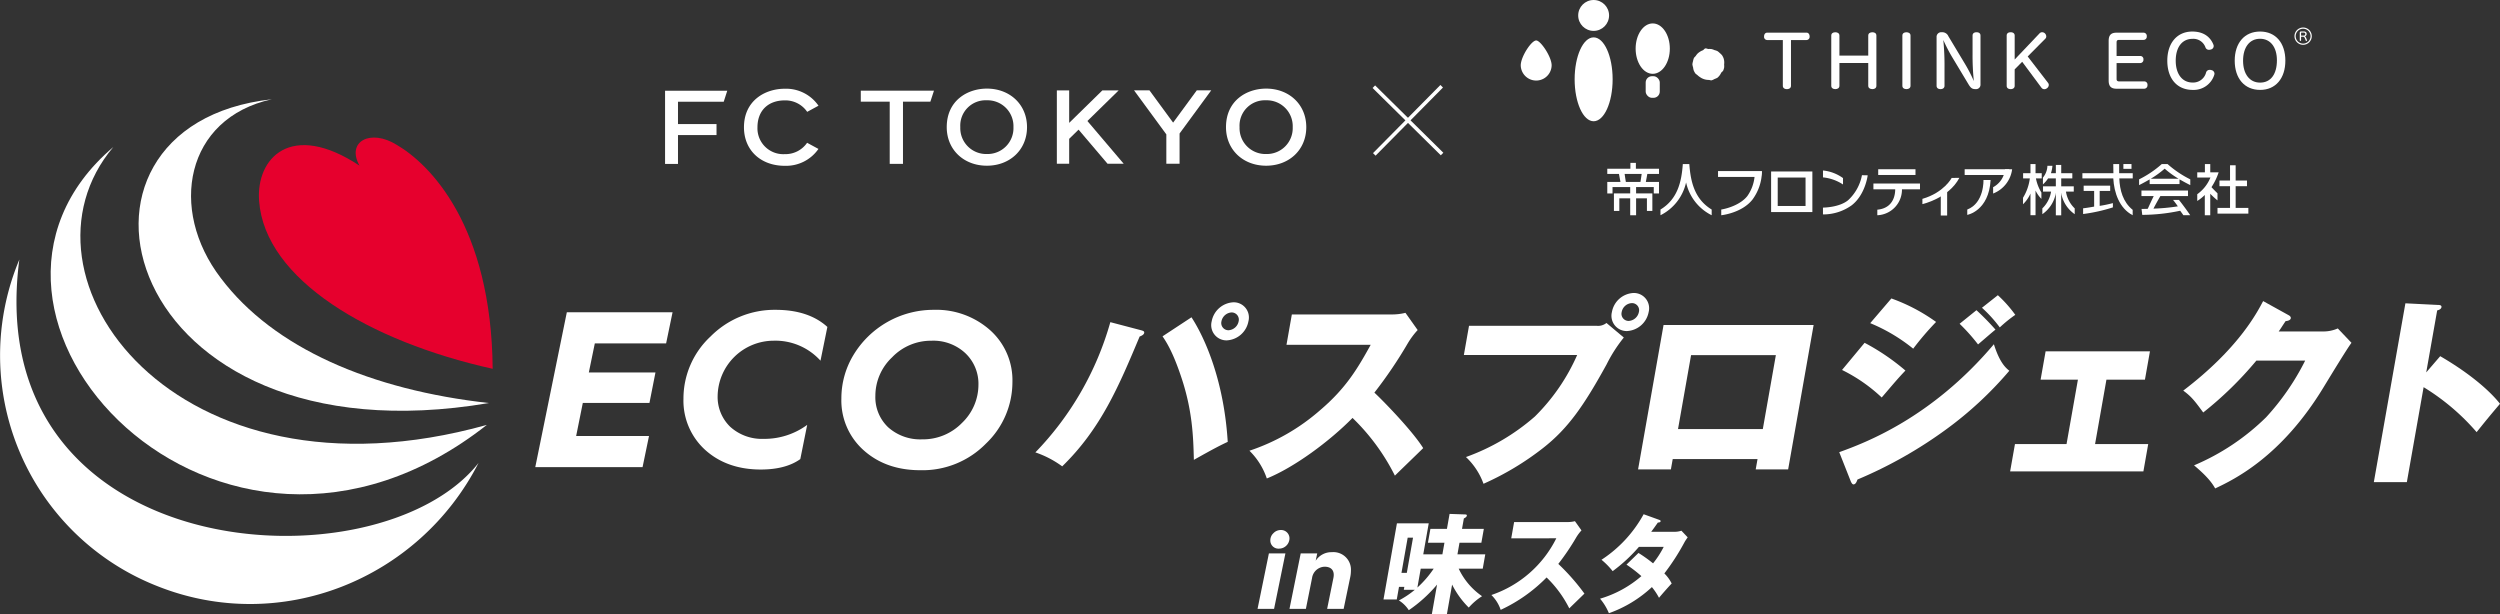 <svg id="レイヤー_1" data-name="レイヤー 1" xmlns="http://www.w3.org/2000/svg" viewBox="0 0 608.34 149.405"><rect x="0" y="0" width="608.34" height="149.405" fill="#333333" stroke="none"/><defs><style>.cls-1{fill:#fff;}.cls-2{fill:#e6002d;}.cls-3{fill:none;}</style></defs><path class="cls-1" d="M117.279,115.154c-14.5,28.35-48.192,42-78.292,29.928A60.326,60.326,0,0,1,5.535,65.674C-4.263,140.405,92.77,146.31,117.279,115.154Z" transform="translate(-0.83 -2.508)"/><path class="cls-1" d="M119.3,105.9C53.909,157.327-19.159,78.7,28.4,38.285,1.972,69.584,43.138,127.152,119.3,105.9Z" transform="translate(-0.83 -2.508)"/><path class="cls-1" d="M119.8,100.582C29.506,115.9,9.345,32.991,66.973,26.664c-20.985,4.6-25.255,26.753-12.388,43.54C67.433,87.237,91.117,97.4,119.8,100.582Z" transform="translate(-0.83 -2.508)"/><path class="cls-2" d="M120.717,92.252C90.65,85.575,65.3,70.514,63.88,51.425c-.794-10.4,7.715-19.651,24.434-8.608-3.289-5.889,2.674-9.043,9.068-5.053C105.3,42.375,120.41,57.249,120.717,92.252Z" transform="translate(-0.83 -2.508)"/><line class="cls-3" x1="334.412" y1="37.584" x2="350.799" y2="20.991"/><rect class="cls-1" x="331.784" y="31.348" width="23.321" height="0.88" transform="translate(78.505 251.114) rotate(-45.316)"/><line class="cls-3" x1="350.906" y1="37.473" x2="334.308" y2="21.092"/><polygon class="cls-1" points="350.596 37.789 333.995 21.407 334.615 20.782 351.216 37.166 350.596 37.789"/><path class="cls-1" d="M131.083,116.173,138.759,78.5h25.729l-1.567,7.568H145.57l-1.459,7.081h16.216l-1.46,7.4H142.65l-1.622,8.055h17.729l-1.567,7.567Z" transform="translate(-0.83 -2.508)"/><path class="cls-1" d="M173.729,84.39A21.923,21.923,0,0,1,189.567,77.9c5.351,0,9.567,1.405,12.594,4.163l-1.675,8.215a14.792,14.792,0,0,0-11.459-4.864,13.663,13.663,0,0,0-13.568,13.4,10.063,10.063,0,0,0,3.082,7.568,11.485,11.485,0,0,0,8.108,2.918,17.588,17.588,0,0,0,10.6-3.405l-1.676,8.325c-2.324,1.675-5.567,2.54-9.621,2.54-5.514,0-10.055-1.621-13.568-4.812a16.173,16.173,0,0,1-5.243-12.431A20.615,20.615,0,0,1,173.729,84.39Z" transform="translate(-0.83 -2.508)"/><path class="cls-1" d="M208.486,88.931A22.756,22.756,0,0,1,228,77.9a19.711,19.711,0,0,1,13.784,4.973,16.317,16.317,0,0,1,5.405,12.649,20.66,20.66,0,0,1-6.432,14.918,21.6,21.6,0,0,1-16,6.486q-8.351,0-13.783-4.865a16.2,16.2,0,0,1-5.406-12.594A20.361,20.361,0,0,1,208.486,88.931Zm8.487,17.567a11.711,11.711,0,0,0,8.27,2.918,13.23,13.23,0,0,0,9.676-4,12.86,12.86,0,0,0,4-9.188,10.264,10.264,0,0,0-3.189-7.783,11.4,11.4,0,0,0-8.215-3.027,13.117,13.117,0,0,0-9.622,4.054,12.873,12.873,0,0,0-4.055,9.351A10.059,10.059,0,0,0,216.973,106.5Z" transform="translate(-0.83 -2.508)"/><path class="cls-1" d="M278.51,82.87c.5.148.813.246.744.641-.079.444-.6.689-1.107.887-5.006,11.927-9.371,22.375-18.842,31.592a24.088,24.088,0,0,0-6.531-3.4A74.573,74.573,0,0,0,271.015,80.9Zm12.253-3.155c3.551,5.472,7.936,15.919,8.817,30.31-1.868.889-3.17,1.528-8.239,4.387-.141-5.667-.349-12.025-3.058-20.107-2.081-6.261-3.7-8.675-4.566-9.956Zm13.851.987a5.664,5.664,0,0,1-5.286,4.632,3.713,3.713,0,0,1-3.652-4.632,5.663,5.663,0,0,1,5.287-4.634A3.691,3.691,0,0,1,304.614,80.7Zm-6.561,0a1.753,1.753,0,0,0,1.709,2.168,2.68,2.68,0,0,0,2.475-2.168,1.753,1.753,0,0,0-1.709-2.169A2.681,2.681,0,0,0,298.053,80.7Z" transform="translate(-0.83 -2.508)"/><path class="cls-1" d="M313.877,86.417l1.305-7.392h24.295a13.529,13.529,0,0,0,3.35-.394L345.8,82.82a19.418,19.418,0,0,0-2.363,3.154,108.225,108.225,0,0,1-8.17,12.076c1.72,1.576,9.1,9.067,11.879,13.5-1.9,1.873-4.988,4.83-6.888,6.7a51.648,51.648,0,0,0-10.309-14.047c-5.566,5.668-14.152,12.025-20.858,14.736a17.128,17.128,0,0,0-4.229-6.753,50.077,50.077,0,0,0,17.192-9.856c6.377-5.422,9.18-10.252,12.318-15.92Z" transform="translate(-0.83 -2.508)"/><path class="cls-1" d="M389.34,81.785a3.238,3.238,0,0,0,2.4-.689l4.223,3.548a35.593,35.593,0,0,0-4.2,6.556c-5.458,9.906-9.3,15.524-15.48,20.354a68.761,68.761,0,0,1-14.462,8.676,16.66,16.66,0,0,0-4.272-6.507,52.224,52.224,0,0,0,16.765-9.857,48.345,48.345,0,0,0,10.3-14.981H357.043l1.252-7.1H389.34Zm12.667-3.351a5.664,5.664,0,0,1-5.286,4.632,3.712,3.712,0,0,1-3.651-4.632,5.622,5.622,0,0,1,5.286-4.633A3.712,3.712,0,0,1,402.007,78.434Zm-6.561,0a1.731,1.731,0,0,0,1.71,2.167,2.681,2.681,0,0,0,2.475-2.167,1.732,1.732,0,0,0-1.709-2.169A2.64,2.64,0,0,0,395.446,78.434Z" transform="translate(-0.83 -2.508)"/><path class="cls-1" d="M407.863,114.216l-.443,2.513h-7.986l6.2-35.14H442.15l-6.2,35.14h-7.892l.443-2.513Zm21.922-7.294,3.176-17.991H412.327l-3.176,17.991Z" transform="translate(-0.83 -2.508)"/><path class="cls-1" d="M448.383,112.54c6.1-2.218,22.362-8.182,37.634-26.27,1.424,4.583,2.966,5.816,3.755,6.457a88.946,88.946,0,0,1-15.406,14.293,106.069,106.069,0,0,1-21.547,12.174c-.19.542-.447,1.184-.97,1.184-.285,0-.5-.395-.64-.69Zm6.172-26.615a53.927,53.927,0,0,1,9.934,6.753c-1.692,1.774-2.354,2.563-5.77,6.555a39.206,39.206,0,0,0-9.656-6.7Zm6.517-10.793a43.741,43.741,0,0,1,10.876,5.717,70.438,70.438,0,0,0-5.569,6.506,41.848,41.848,0,0,0-10.457-6.211Zm20.7,2.858a61.434,61.434,0,0,1,4.633,4.731c-.6.443-2.852,2.416-4.247,3.6a44.781,44.781,0,0,0-4.486-5.026Zm5.209-3.647a31.5,31.5,0,0,1,4.242,4.78,31.815,31.815,0,0,0-3.772,3.057,32.408,32.408,0,0,0-4.337-4.782Z" transform="translate(-0.83 -2.508)"/><path class="cls-1" d="M510.636,110.568h12.931l-1.172,6.653H489.967l1.176-6.653h12.551L506.461,94.9h-9.08L498.6,88h25.389l-1.22,6.9H513.4Z" transform="translate(-0.83 -2.508)"/><path class="cls-1" d="M566.2,83.165a8.6,8.6,0,0,0,3.5-.739l3.329,3.5c-1.116,1.479-5.208,8.231-6.747,10.745-10.33,17.053-21.853,22.523-26.419,24.692-.616-1.084-1.659-2.71-5.143-5.618a56.149,56.149,0,0,0,17.518-11.682,59.933,59.933,0,0,0,9.52-13.8H549.881a87.228,87.228,0,0,1-12.926,12.618c-2.072-2.811-2.842-3.845-4.862-5.324,13.345-10.153,17.873-18.827,19.441-21.784l6.236,3.451c.173.1.558.345.487.738-.088.493-.779.641-1.262.691-1.03,1.528-1.243,1.922-1.681,2.513Z" transform="translate(-0.83 -2.508)"/><path class="cls-1" d="M594.619,89.179c6.386,3.7,11.677,7.935,14.551,11.582-2.7,3.2-3,3.55-5.688,6.9a54.509,54.509,0,0,0-12.9-10.941l-4.08,23.116h-8.035l7.683-43.521,7.966.4c.333,0,.893.049.807.542s-.646.689-1.042.788l-2.664,15.082Z" transform="translate(-0.83 -2.508)"/><path class="cls-1" d="M352.921,151.913h-3.665l1.262-7.15a33.78,33.78,0,0,1-6.877,6.227,7.779,7.779,0,0,0-2.407-2.374,22.171,22.171,0,0,0,3.868-2.586H342.43l.125-.713h-1.3l-.541,3.061h-3.232l3.27-18.521h7.739L347.16,137.4h4.657l.5-2.822H348.3l.6-3.377h4.022l.643-3.641,3.9.132a.28.28,0,0,1,.306.29c-.066.369-.566.606-.732.686l-.448,2.533H361.9l-.6,3.377h-5.321l-.5,2.822h6.771l-.614,3.483h-5.854a16.776,16.776,0,0,0,5.689,6.7,15,15,0,0,0-3.238,2.771,21.233,21.233,0,0,1-4.053-5.594Zm-9.55-18.575-1.514,8.574h1.3l1.514-8.574Zm2.363,12.137a25.031,25.031,0,0,0,3.967-4.591h-3.157Z" transform="translate(-0.83 -2.508)"/><path class="cls-1" d="M368.57,133.5l.7-3.957h13.007a7.194,7.194,0,0,0,1.794-.212l1.59,2.243a10.438,10.438,0,0,0-1.266,1.688,58.128,58.128,0,0,1-4.373,6.464,52.59,52.59,0,0,1,6.359,7.229c-1.018,1-2.671,2.587-3.688,3.589a27.689,27.689,0,0,0-5.521-7.52A38.164,38.164,0,0,1,366,150.909a9.15,9.15,0,0,0-2.265-3.614,27.484,27.484,0,0,0,15.8-13.8Z" transform="translate(-0.83 -2.508)"/><path class="cls-1" d="M399.531,137.059a34.594,34.594,0,0,1,3.549,2.533,23.044,23.044,0,0,0,2.592-4.012h-6.033a38.673,38.673,0,0,1-6.389,5.911,18.085,18.085,0,0,0-2.719-2.771,31.007,31.007,0,0,0,10.256-11.082l3.733,1.346c.261.1.43.158.393.369-.042.238-.306.291-.667.316-.612.871-1.02,1.451-1.617,2.243h5.55a5.257,5.257,0,0,0,1.8-.263l1.524,1.608c-.482.712-.513.739-.73,1.108a55.35,55.35,0,0,1-4.945,7.678,9.179,9.179,0,0,1,1.782,2.453c-.841.871-2.53,2.8-3.084,3.483a14.962,14.962,0,0,0-1.729-2.612,30.013,30.013,0,0,1-10.465,6.359,13.1,13.1,0,0,0-2.15-3.535A26.9,26.9,0,0,0,400.24,142.7a33.2,33.2,0,0,0-3.63-2.8Z" transform="translate(-0.83 -2.508)"/><path class="cls-1" d="M306.838,150.667l2.76-13.5h4.019l-2.759,13.5ZM309.946,134a2.354,2.354,0,0,1,.75-1.742,2.442,2.442,0,0,1,1.768-.777,2.036,2.036,0,0,1,2.144,2.063,2.546,2.546,0,0,1-2.545,2.466A1.972,1.972,0,0,1,309.946,134Z" transform="translate(-0.83 -2.508)"/><path class="cls-1" d="M314.608,150.667l2.732-13.5h4.019l-.375,1.793a4.548,4.548,0,0,1,3.938-2.089,4.271,4.271,0,0,1,4.636,4.555,7.7,7.7,0,0,1-.135,1.366l-1.635,7.878H323.77l1.527-7.529a3.812,3.812,0,0,0,.08-.751c0-1.258-.8-1.981-2.224-1.981a3.193,3.193,0,0,0-3.054,2.759l-1.5,7.5h-3.989Z" transform="translate(-0.83 -2.508)"/><path class="cls-1" d="M497.657,45.925V44.65h-1.508V42.431h-1.232V44.65h-1.793v1.275h1.636a11.817,11.817,0,0,1-1.656,4.7v1.586a8.272,8.272,0,0,0,1.813-2.6v5.269h1.232V48.866a7.4,7.4,0,0,0,1.427,2.035V49.346a10.171,10.171,0,0,1-1.331-3.421h1.412" transform="translate(-0.83 -2.508)"/><path class="cls-1" d="M503.545,49.126h1.908V47.845H502.4v-1.92h2.7V44.652h-2.7V42.636h-1.306v2.016H499.9a7.708,7.708,0,0,0,.358-1.8h-1.22a4.744,4.744,0,0,1-1.092,2.876V47.38a7.255,7.255,0,0,0,1.257-1.455h1.885v1.92h-3.118v1.281h1.961a7.229,7.229,0,0,1-2.125,4.088v1.413a7.928,7.928,0,0,0,3.224-4.82l.042-.318h.016V54.9H502.4l-.008-5.411h.024l.038.318a7.884,7.884,0,0,0,3.228,4.82V53.214a7.182,7.182,0,0,1-2.134-4.088" transform="translate(-0.83 -2.508)"/><path class="cls-1" d="M511.758,48.972h2.556V47.686h-6.455v1.286h2.553v3.811c-.928.164-2.033.347-2.685.413v1.39a40.071,40.071,0,0,0,7.245-1.616V51.932a30.031,30.031,0,0,1-3.214.671V48.972" transform="translate(-0.83 -2.508)"/><path class="cls-1" d="M519.783,53.567c-2.369-1.9-3.144-4.8-3.25-7.642H519.8V44.65h-3.3V42.431h-1.434l.032,2.219h-7.547v1.275h7.519c.193,3.445,1.449,7.246,4.717,8.959V53.567" transform="translate(-0.83 -2.508)"/><path class="cls-1" d="M529.616,51.163c.419.51.82,1.052,1.159,1.557a47.17,47.17,0,0,1-5.932.553c.439-.859,1.044-1.95,1.687-3.056h6.718V48.872H521.922v1.345h2.988c-.548,1.12-1.007,2.111-1.452,3.1-.489.028-1.041.028-1.511.028l.166,1.449a45.041,45.041,0,0,0,9.234-1.006c.3.419.562.762.776,1.092h1.667c-.767-1.139-1.955-2.748-2.739-3.721h-1.435" transform="translate(-0.83 -2.508)"/><path class="cls-1" d="M528.274,42.431h-1.41a24.9,24.9,0,0,1-5.516,3.722v1.406c.775-.394,1.656-.859,2.568-1.4l.006,1.134h7.265l0-1.147c.922.534,1.819,1.013,2.617,1.411V46.153a25.236,25.236,0,0,1-5.526-3.722M524.2,45.994a22.7,22.7,0,0,0,3.375-2.446,22.762,22.762,0,0,0,3.364,2.446Z" transform="translate(-0.83 -2.508)"/><polygon class="cls-1" points="544.014 50.591 544.014 45.308 546.771 45.308 546.771 43.931 544.014 43.931 544.014 40.217 542.648 40.217 542.648 43.931 540.077 43.931 540.077 45.308 542.648 45.308 542.648 50.591 539.597 50.591 539.597 51.982 547.108 51.982 547.108 50.591 544.014 50.591"/><path class="cls-1" d="M538.963,48.05a15.136,15.136,0,0,0,1.742-3.609h-2.038v-2.01h-1.306v2.01H535.5v1.266h3.207a9.27,9.27,0,0,1-3.207,4.061v1.646a10.465,10.465,0,0,0,1.836-1.463v4.933h1.328V49.656a19.38,19.38,0,0,0,1.762,1.617V49.549c-.353-.342-1.028-1.018-1.461-1.5" transform="translate(-0.83 -2.508)"/><path class="cls-1" d="M411.9,42.431h-1.581c-.306,4.189-1.2,8.5-5.435,11.063v1.39a11.772,11.772,0,0,0,6.218-7.928h.027a11.7,11.7,0,0,0,6.215,7.928v-1.39c-4.233-2.565-5.129-6.874-5.444-11.063" transform="translate(-0.83 -2.508)"/><path class="cls-1" d="M397.516,54.884V50.766h-2.645v3.068h-1.315V49.563h3.96V48.025h-4.3v1.558H391.94v-2.8h3.207c-.085-.631-.255-1.159-.365-1.951H391.94V43.564h5.626v-1.43H398.9v1.43h5.626v1.269h-2.842c-.1.792-.281,1.32-.362,1.951h3.2v2.8h-1.271V48.025h-4.3v1.538h3.957v4.271h-1.322V50.766h-2.635v4.118h-1.437m2.493-8.1c.074-.577.227-1.233.3-1.951h-4.148c.072.718.226,1.374.3,1.951Z" transform="translate(-0.83 -2.508)"/><path class="cls-1" d="M441.844,44.234V54.11H431.805V44.234Zm-1.659,1.476h-6.774v6.919h6.774Z" transform="translate(-0.83 -2.508)"/><rect class="cls-1" x="516.696" y="39.917" width="1.973" height="1.169"/><polygon class="cls-1" points="428.482 43.06 418.058 43.06 418.058 41.623 428.743 41.623 428.482 43.06"/><path class="cls-1" d="M427.792,45.375a9.909,9.909,0,0,1-1.782,4.854c-1.593,2.009-4.662,2.993-6.34,3.264v1.391s4.967-.493,7.59-3.8a11.782,11.782,0,0,0,2.313-6.922Z" transform="translate(-0.83 -2.508)"/><path class="cls-1" d="M444.421,53.025s3.963,0,6.132-1.807a11.08,11.08,0,0,0,3.356-6.077l1.4.026s-.572,4.749-3.924,7.317a11.859,11.859,0,0,1-6.959,2.2Z" transform="translate(-0.83 -2.508)"/><path class="cls-1" d="M444.427,45.672A10.744,10.744,0,0,1,449.3,47.4V45.841a10.019,10.019,0,0,0-4.869-1.849Z" transform="translate(-0.83 -2.508)"/><path class="cls-1" d="M488.727,43.693a5.518,5.518,0,0,1-2.9,4.365V49.6a7.326,7.326,0,0,0,4.628-5.911Z" transform="translate(-0.83 -2.508)"/><rect class="cls-1" x="457.034" y="41.183" width="9.073" height="1.395"/><rect class="cls-1" x="478.073" y="41.183" width="10.846" height="1.398"/><rect class="cls-1" x="455.869" y="44.657" width="11.334" height="1.41"/><path class="cls-1" d="M461.983,48.115s.568,4.96-4.334,5.419v1.35a6.243,6.243,0,0,0,5.984-6.669" transform="translate(-0.83 -2.508)"/><path class="cls-1" d="M475.745,45.805s-1.861,3.563-7.124,5.092v1.281s6.381-1.413,8.993-6.389Z" transform="translate(-0.83 -2.508)"/><path class="cls-1" d="M483.478,46.306s.223,5.579-3.943,7.192v1.3s5.262-.935,5.681-8.489Z" transform="translate(-0.83 -2.508)"/><rect class="cls-1" x="472.259" y="46.403" width="1.552" height="6.04"/><ellipse class="cls-1" cx="387.789" cy="19.299" rx="4.623" ry="10.206"/><circle class="cls-1" cx="387.789" cy="3.758" r="3.758"/><path class="cls-1" d="M378.4,18.41a3.759,3.759,0,0,1-7.517,0c0-2.076,2.58-6.057,3.759-6.057C375.714,12.353,378.4,16.334,378.4,18.41Z" transform="translate(-0.83 -2.508)"/><path class="cls-1" d="M420.368,18.163a4,4,0,0,1,.011.756,3.88,3.88,0,0,1-.216.729c-.1.233-.372.363-.51.57a3.909,3.909,0,0,1-.377.644,3.949,3.949,0,0,1-.524.556,4.005,4.005,0,0,1-.7.31,3.993,3.993,0,0,1-.7.322c-.241.048-.518-.093-.773-.093a3.675,3.675,0,0,1-2.08-.682,3.65,3.65,0,0,1-.582-.451c-.176-.177-.44-.287-.58-.5a3.948,3.948,0,0,1-.362-.672,3.941,3.941,0,0,1-.157-.745,3.937,3.937,0,0,1-.169-.748,3.932,3.932,0,0,1,.152-.752,3.865,3.865,0,0,1,.2-.731c.1-.233.344-.379.483-.586a3.589,3.589,0,0,1,.454-.572,3.692,3.692,0,0,1,.583-.439,3.567,3.567,0,0,1,.649-.322c.228-.095.39-.419.639-.468s.514.141.77.141a3.766,3.766,0,0,1,.738.021,3.633,3.633,0,0,1,.7.247,4.073,4.073,0,0,1,.719.24,3.94,3.94,0,0,1,.586.483,4.146,4.146,0,0,1,.552.54,4.058,4.058,0,0,1,.351.689,3.262,3.262,0,0,1,.149,1.509Z" transform="translate(-0.83 -2.508)"/><ellipse class="cls-1" cx="402.169" cy="11.831" rx="4.161" ry="6.132"/><rect class="cls-1" x="400.454" y="18.544" width="3.429" height="5.261" rx="1.526"/><path class="cls-1" d="M561.263,13.414a2.106,2.106,0,1,1,2.106-2.106A2.109,2.109,0,0,1,561.263,13.414Zm0-3.915a1.809,1.809,0,1,0,1.809,1.809A1.811,1.811,0,0,0,561.263,9.5Z" transform="translate(-0.83 -2.508)"/><path class="cls-1" d="M430.85,12.252a.777.777,0,0,1-.758-.879c0-.483.258-.914.758-.914h9.583c.483,0,.741.431.741.914a.785.785,0,0,1-.741.879h-3.792V23.386c0,.517-.414.81-1,.81s-.983-.293-.983-.81V12.252Z" transform="translate(-0.83 -2.508)"/><path class="cls-1" d="M455.442,11.166c0-.534.413-.81,1.017-.81.568,0,.965.276.965.81v12.22c0,.517-.4.81-.965.81-.6,0-1.017-.293-1.017-.81v-5.55h-7.015v5.55c0,.517-.414.81-1,.81s-.983-.293-.983-.81V11.166c0-.534.4-.81.983-.81s1,.276,1,.81v4.878h7.015Z" transform="translate(-0.83 -2.508)"/><path class="cls-1" d="M465.728,23.386c0,.517-.413.81-1,.81s-.983-.293-.983-.81V11.166c0-.534.4-.81.983-.81s1,.276,1,.81Z" transform="translate(-0.83 -2.508)"/><path class="cls-1" d="M480.825,11.166c0-.534.379-.81.965-.81.6,0,.965.276.965.81V22.99a1.09,1.09,0,0,1-1.206,1.206c-.862,0-1.189-.31-1.741-1.223L475.74,16.2a39.677,39.677,0,0,1-2.033-3.964A63.354,63.354,0,0,1,474,18.991v4.395c0,.517-.4.81-.966.81-.585,0-.965-.293-.965-.81V11.528a1.121,1.121,0,0,1,1.258-1.172,1.609,1.609,0,0,1,1.621.982l3.964,6.6a37.145,37.145,0,0,1,2.224,4.292,60.573,60.573,0,0,1-.311-6.618Z" transform="translate(-0.83 -2.508)"/><path class="cls-1" d="M499.2,22.68a.8.8,0,0,1,.172.5,1.009,1.009,0,0,1-.483.827.981.981,0,0,1-.6.207.872.872,0,0,1-.689-.345L492.9,17.543l-1.826,1.844v4c0,.517-.4.81-.965.81-.6,0-.983-.293-.983-.81V11.166c0-.534.379-.81.983-.81.568,0,.965.276.965.81v5.826l6.084-6.4a.861.861,0,0,1,.6-.241,1.016,1.016,0,0,1,.638.241,1.066,1.066,0,0,1,.362.776.715.715,0,0,1-.19.517l-4.326,4.361Z" transform="translate(-0.83 -2.508)"/><path class="cls-1" d="M515.873,21.783c0,.379.259.534.621.534h6.1a.776.776,0,0,1,.793.879.808.808,0,0,1-.793.9h-6.722c-1.344,0-1.93-.586-1.93-2V12.476c0-1.43.586-2.017,1.93-2.017h6.55a.785.785,0,0,1,.793.879.785.785,0,0,1-.793.88h-5.981c-.4,0-.569.189-.569.6V16.13h5.757a.767.767,0,0,1,.776.862.786.786,0,0,1-.776.862h-5.757Z" transform="translate(-0.83 -2.508)"/><path class="cls-1" d="M539.415,13.338a.858.858,0,0,1-.569,1.206,1.582,1.582,0,0,1-.483.086.883.883,0,0,1-.844-.534,3.135,3.135,0,0,0-3.172-2.137c-2.5,0-4.084,2-4.084,5.326,0,3.223,1.585,5.308,4.1,5.308a3.253,3.253,0,0,0,3.292-2.464.89.89,0,0,1,.9-.621,1.25,1.25,0,0,1,.431.069.9.9,0,0,1,.706.828,1.154,1.154,0,0,1-.052.327,5.255,5.255,0,0,1-5.239,3.654c-3.827,0-6.188-2.758-6.188-7.119,0-4.257,2.361-7.084,6.084-7.084C537.432,10.183,538.846,11.89,539.415,13.338Z" transform="translate(-0.83 -2.508)"/><path class="cls-1" d="M556.94,17.267c0,4.31-2.362,7.119-6.136,7.119-3.792,0-6.188-2.775-6.188-7.119,0-4.291,2.379-7.084,6.171-7.084S556.94,12.958,556.94,17.267Zm-10.29.018c0,3.24,1.6,5.326,4.137,5.326,2.6,0,4.1-2.051,4.1-5.43,0-3.189-1.569-5.239-4.1-5.239C548.219,11.942,546.65,14.027,546.65,17.285Z" transform="translate(-0.83 -2.508)"/><path class="cls-1" d="M562.21,12.266a.134.134,0,0,1,.012.055.145.145,0,0,1-.118.136.274.274,0,0,1-.07.009.128.128,0,0,1-.132-.087l-.072-.187c-.21-.556-.276-.741-.565-.741h-.5v.876c0,.089-.061.139-.156.139s-.164-.05-.164-.142V10.506c0-.242.1-.337.323-.337h.685c.424,0,.663.227.663.59a.533.533,0,0,1-.449.568c.178.055.257.24.473.77Zm-.8-1.089a.354.354,0,0,0,.38-.369.325.325,0,0,0-.366-.36h-.562a.087.087,0,0,0-.1.1v.631Z" transform="translate(-0.83 -2.508)"/><polygon class="cls-1" points="164.979 32.87 174.355 32.87 174.355 30.192 164.979 30.192 164.979 24.763 176.107 24.763 176.967 22.085 161.834 22.085 161.834 39.895 164.979 39.895 164.979 32.87"/><path class="cls-1" d="M191.8,42.855a9.6,9.6,0,0,0,8.189-4.107l-2.76-1.495a6.4,6.4,0,0,1-5.429,2.763,6.291,6.291,0,0,1-6.652-6.541c0-4.023,2.57-6.54,6.652-6.54a6.425,6.425,0,0,1,5.448,2.791L200,28.231A9.594,9.594,0,0,0,191.8,24.1c-4.823,0-9.937,2.9-9.937,9.379C181.858,39,185.878,42.855,191.8,42.855Z" transform="translate(-0.83 -2.508)"/><path class="cls-1" d="M240.973,24.068c-4.719,0-9.768,2.9-9.768,9.381,0,5.524,4.186,9.382,9.768,9.382s9.769-3.858,9.769-9.382S246.555,24.068,240.973,24.068Zm0,15.917a6.3,6.3,0,0,1-6.467-6.536,6.167,6.167,0,0,1,6.467-6.535,6.3,6.3,0,0,1,6.467,6.535A6.3,6.3,0,0,1,240.971,39.985Z" transform="translate(-0.83 -2.508)"/><path class="cls-1" d="M308.927,24.069c-4.719,0-9.769,2.9-9.769,9.381,0,5.524,4.187,9.382,9.769,9.382s9.769-3.858,9.769-9.382S314.509,24.069,308.927,24.069Zm0,15.917a6.3,6.3,0,0,1-6.467-6.536,6.167,6.167,0,0,1,6.467-6.535,6.3,6.3,0,0,1,6.467,6.535A6.3,6.3,0,0,1,308.925,39.986Z" transform="translate(-0.83 -2.508)"/><polygon class="cls-1" points="209.461 24.744 216.499 24.744 216.499 39.87 219.728 39.87 219.728 24.744 226.393 24.744 227.269 22.065 209.461 22.065 209.461 24.744"/><polygon class="cls-1" points="272.213 21.995 268.246 21.995 260.169 29.901 260.169 21.995 257.169 21.995 257.169 39.85 260.169 39.85 260.169 33.783 262.455 31.545 269.511 39.85 273.442 39.85 264.602 29.444 272.213 21.995"/><polygon class="cls-1" points="291.218 21.987 285.461 29.837 279.703 21.987 275.956 21.987 283.811 32.697 283.811 39.842 287.032 39.842 287.032 32.487 294.733 21.987 291.218 21.987"/></svg>
